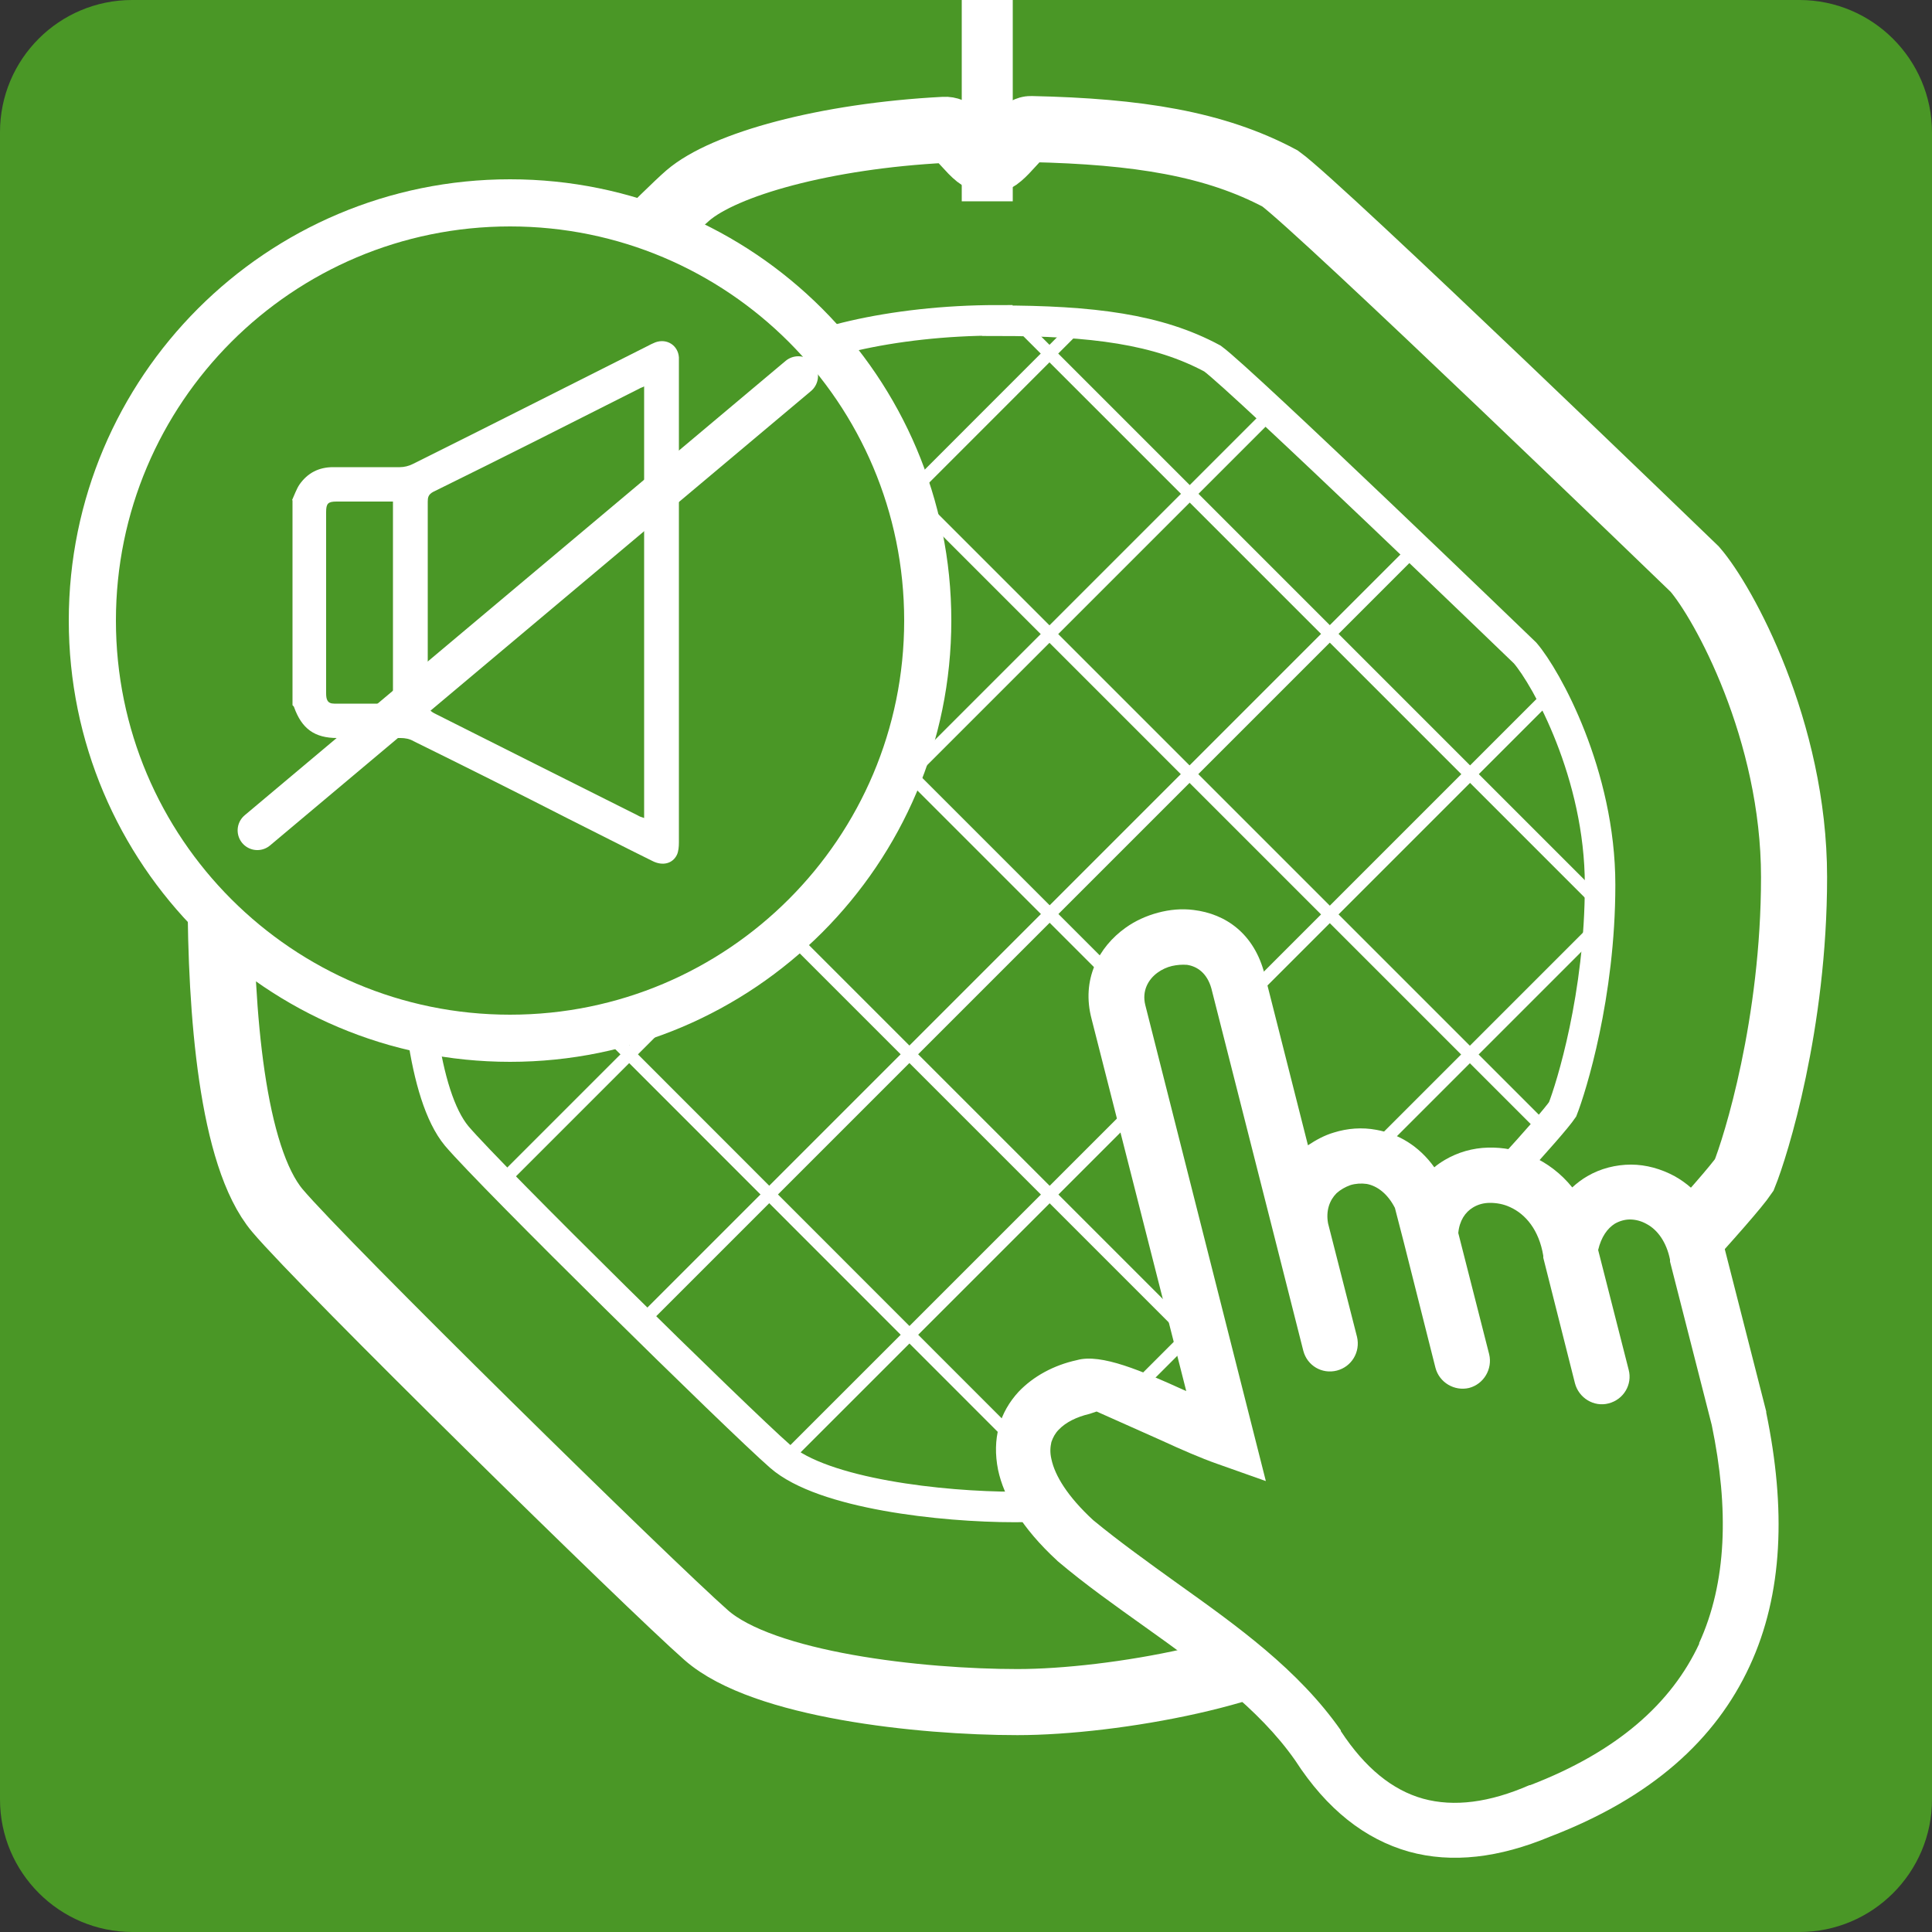 <?xml version="1.0" encoding="UTF-8"?>
<svg id="word_icon" data-name="word/icon" xmlns="http://www.w3.org/2000/svg" viewBox="0 0 50 50">
  <rect x="0" y="0" width="50" height="50" fill="#333333" stroke="none"/>
  <defs>
    <style>
      .cls-1, .cls-2, .cls-3 {
        fill-rule: evenodd;
      }

      .cls-1, .cls-4, .cls-3, .cls-5 {
        stroke-width: 0px;
      }

      .cls-1, .cls-5 {
        fill: #fff;
      }

      .cls-2 {
        stroke-width: 1.22px;
      }

      .cls-2, .cls-4, .cls-3 {
        fill: #4a9726;
      }

      .cls-2, .cls-6, .cls-7, .cls-8, .cls-9 {
        stroke: #fff;
      }

      .cls-2, .cls-7, .cls-8, .cls-9 {
        stroke-miterlimit: 10;
      }

      .cls-6 {
        stroke-linecap: round;
        stroke-linejoin: round;
        stroke-width: 1.02px;
      }

      .cls-6, .cls-7, .cls-8, .cls-9 {
        fill: none;
      }

      .cls-7 {
        stroke-width: 1.71px;
      }

      .cls-8 {
        stroke-width: .79px;
      }

      .cls-9 {
        stroke-width: .32px;
      }
    </style>
  </defs>
  <path class="cls-4" d="M3.42,0h43.15c1.89,0,3.43,1.54,3.43,3.43v43.14c0,1.89-1.54,3.43-3.43,3.43H3.43c-1.89,0-3.43-1.54-3.43-3.43V3.42C0,1.53,1.53,0,3.42,0Z"/>
  <g>
    <rect class="cls-5" x="24.89" width="1.32" height="5.21"/>
    <path class="cls-7" d="M25.62,4.16c.32,0,.76-.83,1.06-.82,2.77.06,4.76.38,6.45,1.28,1.03.74,10.73,10.11,10.73,10.11.74.85,2.57,4.17,2.57,7.97s-.99,6.97-1.29,7.71c-.77,1.14-9.72,10.53-10.87,11.69-1.16,1.16-5.43,1.95-7.94,1.95s-6.58-.44-8.05-1.73c-1.47-1.29-9.92-9.59-11.1-10.99-1.18-1.4-1.47-5.13-1.47-8.23s.77-5.9,2.43-8.26c2.28-2.29,8.6-8.86,9.66-9.78.94-.81,3.55-1.54,6.64-1.7.42-.03.73.8,1.17.8Z"/>
    <path class="cls-8" d="M25.81,8.3c2.47,0,4.16.22,5.57.98.77.56,8.09,7.62,8.09,7.62.55.64,1.94,3.14,1.94,6s-.75,5.25-.97,5.81c-.58.86-7.33,7.94-8.2,8.81-.87.88-4.1,1.48-5.98,1.48s-4.96-.34-6.07-1.31c-1.11-.97-7.47-7.23-8.37-8.29-.88-1.06-1.11-3.86-1.11-6.2s.59-4.45,1.83-6.23c1.72-1.72,6.48-6.67,7.29-7.37.8-.69,3.24-1.31,5.98-1.31Z"/>
    <line class="cls-9" x1="10.66" y1="21.66" x2="27.98" y2="38.99"/>
    <line class="cls-9" x1="12.85" y1="16.6" x2="33.02" y2="36.77"/>
    <line class="cls-9" x1="16.22" y1="12.71" x2="36.62" y2="33.11"/>
    <line class="cls-9" x1="20.16" y1="9.41" x2="40.15" y2="29.4"/>
    <line class="cls-9" x1="26.34" y1="8.33" x2="41.35" y2="23.34"/>
    <line class="cls-9" x1="28" y1="8.31" x2="10.68" y2="25.64"/>
    <line class="cls-9" x1="33.06" y1="10.51" x2="12.9" y2="30.67"/>
    <line class="cls-9" x1="36.56" y1="14.26" x2="16.55" y2="34.27"/>
    <line class="cls-9" x1="40.26" y1="17.82" x2="20.27" y2="37.81"/>
    <line class="cls-9" x1="41.34" y1="23.99" x2="26.33" y2="39"/>
  </g>
  <g>
    <polygon class="cls-3" points="27.63 36.33 28.62 36.15 31.83 37.23 29.05 25.31 30.56 24.27 31.98 25.19 33.62 30.68 34.67 30.16 36.06 30.13 36.86 31.36 38.68 30.5 40.01 31.36 40.5 31.92 42.91 30.81 44.73 36.61 45.41 41.05 42.72 45.84 39.24 46.91 35.72 47.41 33.28 44.35 29.82 41.55 27.04 38.74 26.65 37.07 27.63 36.33"/>
    <path class="cls-1" d="M45.71,36.56v-.03s-1.08-4.23-1.08-4.23c-.17-.89-.68-1.52-1.29-1.86-.35-.19-.74-.3-1.13-.3-.39,0-.79.1-1.13.3-.14.08-.27.18-.39.29-.29-.36-.65-.63-1.03-.8-.37-.17-.77-.24-1.15-.23-.4.01-.78.12-1.12.32-.1.06-.19.12-.27.19-.4-.56-.94-.87-1.5-.97-.37-.07-.75-.04-1.1.07-.24.07-.46.19-.67.33l-1.12-4.42c-.27-1.06-1.01-1.57-1.84-1.67-.31-.04-.62-.01-.92.07-.3.08-.59.21-.84.39-.7.5-1.15,1.34-.88,2.36l2.45,9.63-.07-.03c-1.06-.48-2.13-.95-2.76-.77-.6.13-1.13.42-1.51.82-.24.26-.42.57-.51.91-.09.34-.1.71-.02,1.11.15.71.62,1.51,1.52,2.34l.02.02c.72.61,1.5,1.16,2.27,1.71,1.47,1.05,2.93,2.09,3.88,3.45.82,1.27,1.81,2.04,2.94,2.36,1.12.31,2.34.16,3.66-.39h0c2.63-1.01,4.28-2.51,5.16-4.41.87-1.87.94-4.09.43-6.56ZM43.98,42.53c-.72,1.55-2.12,2.8-4.38,3.67h-.02c-1.03.45-1.95.57-2.75.35-.79-.22-1.5-.79-2.13-1.75v-.02c-1.1-1.57-2.67-2.69-4.24-3.81-.75-.54-1.49-1.07-2.17-1.63-.66-.61-.99-1.15-1.08-1.58-.04-.17-.03-.31,0-.44.04-.12.1-.23.19-.32.18-.19.46-.33.8-.41l.18-.06s.83.37,1.66.74c.52.24,1.05.47,1.45.61l1.27.45-3.12-12.32c-.09-.36.07-.66.32-.84.11-.08.24-.14.37-.17.13-.03.27-.04.39-.03.27.04.52.22.63.61l1.63,6.42.75,2.96c.1.38.48.61.87.51.38-.1.61-.48.52-.87l-.75-2.94c-.06-.33.04-.6.22-.78.1-.09.22-.16.36-.21.13-.04.28-.05.42-.03.27.05.54.25.73.62l.23.89.82,3.25c.1.38.49.61.87.52.38-.1.61-.49.52-.87l-.8-3.14c.03-.32.18-.54.38-.66.13-.08.28-.12.44-.12.17,0,.35.03.52.11.4.18.75.59.86,1.26h0s0,.04,0,.05l.82,3.25c.1.38.49.62.87.52.39-.1.62-.49.52-.87l-.79-3.1c.08-.34.24-.56.43-.68.12-.07.26-.11.39-.11.15,0,.3.04.44.12.28.15.51.47.6.92v.05s1.08,4.23,1.08,4.23h0c.45,2.17.39,4.08-.33,5.65Z"/>
  </g>
  <g>
    <path class="cls-2" d="M24.01,16.06c0,5.97-4.84,10.81-10.81,10.81h0c-5.97,0-10.81-4.84-10.81-10.81h0c0-5.97,4.84-10.81,10.81-10.81h0c5.97,0,10.81,4.84,10.81,10.81h0Z"/>
    <path class="cls-1" d="M7.56,12.94c.06-.13.11-.28.19-.4.21-.3.5-.45.87-.45.57,0,1.15,0,1.73,0,.11,0,.23-.03.33-.08,2.03-1.01,4.04-2.03,6.07-3.05.07-.04.14-.07.21-.1.3-.11.59.08.61.39,0,.04,0,.09,0,.13,0,4.14,0,8.28,0,12.42,0,.11-.01.23-.05.32-.11.23-.37.3-.64.16-.73-.36-1.45-.73-2.17-1.09-1.33-.68-2.67-1.35-4.01-2.01-.1-.06-.22-.08-.33-.08-.55,0-1.09,0-1.64,0-.59,0-.92-.24-1.12-.8,0-.01-.02-.03-.04-.05v-5.3ZM16.67,10c-.05.03-.08.03-.11.05-1.78.9-3.56,1.8-5.35,2.68-.13.07-.14.15-.14.26,0,1.73,0,3.46,0,5.19,0,.14.04.21.17.28,1.75.88,3.5,1.76,5.26,2.64.05.03.1.05.17.07v-11.19ZM10.17,18.21v-5.23h-1.46c-.22,0-.27.05-.27.27v2.15c0,.85,0,1.69,0,2.54,0,.16.03.27.21.27h1.51Z"/>
    <line class="cls-6" x1="20.66" y1="9.73" x2="6.66" y2="21.49"/>
  </g>
</svg>